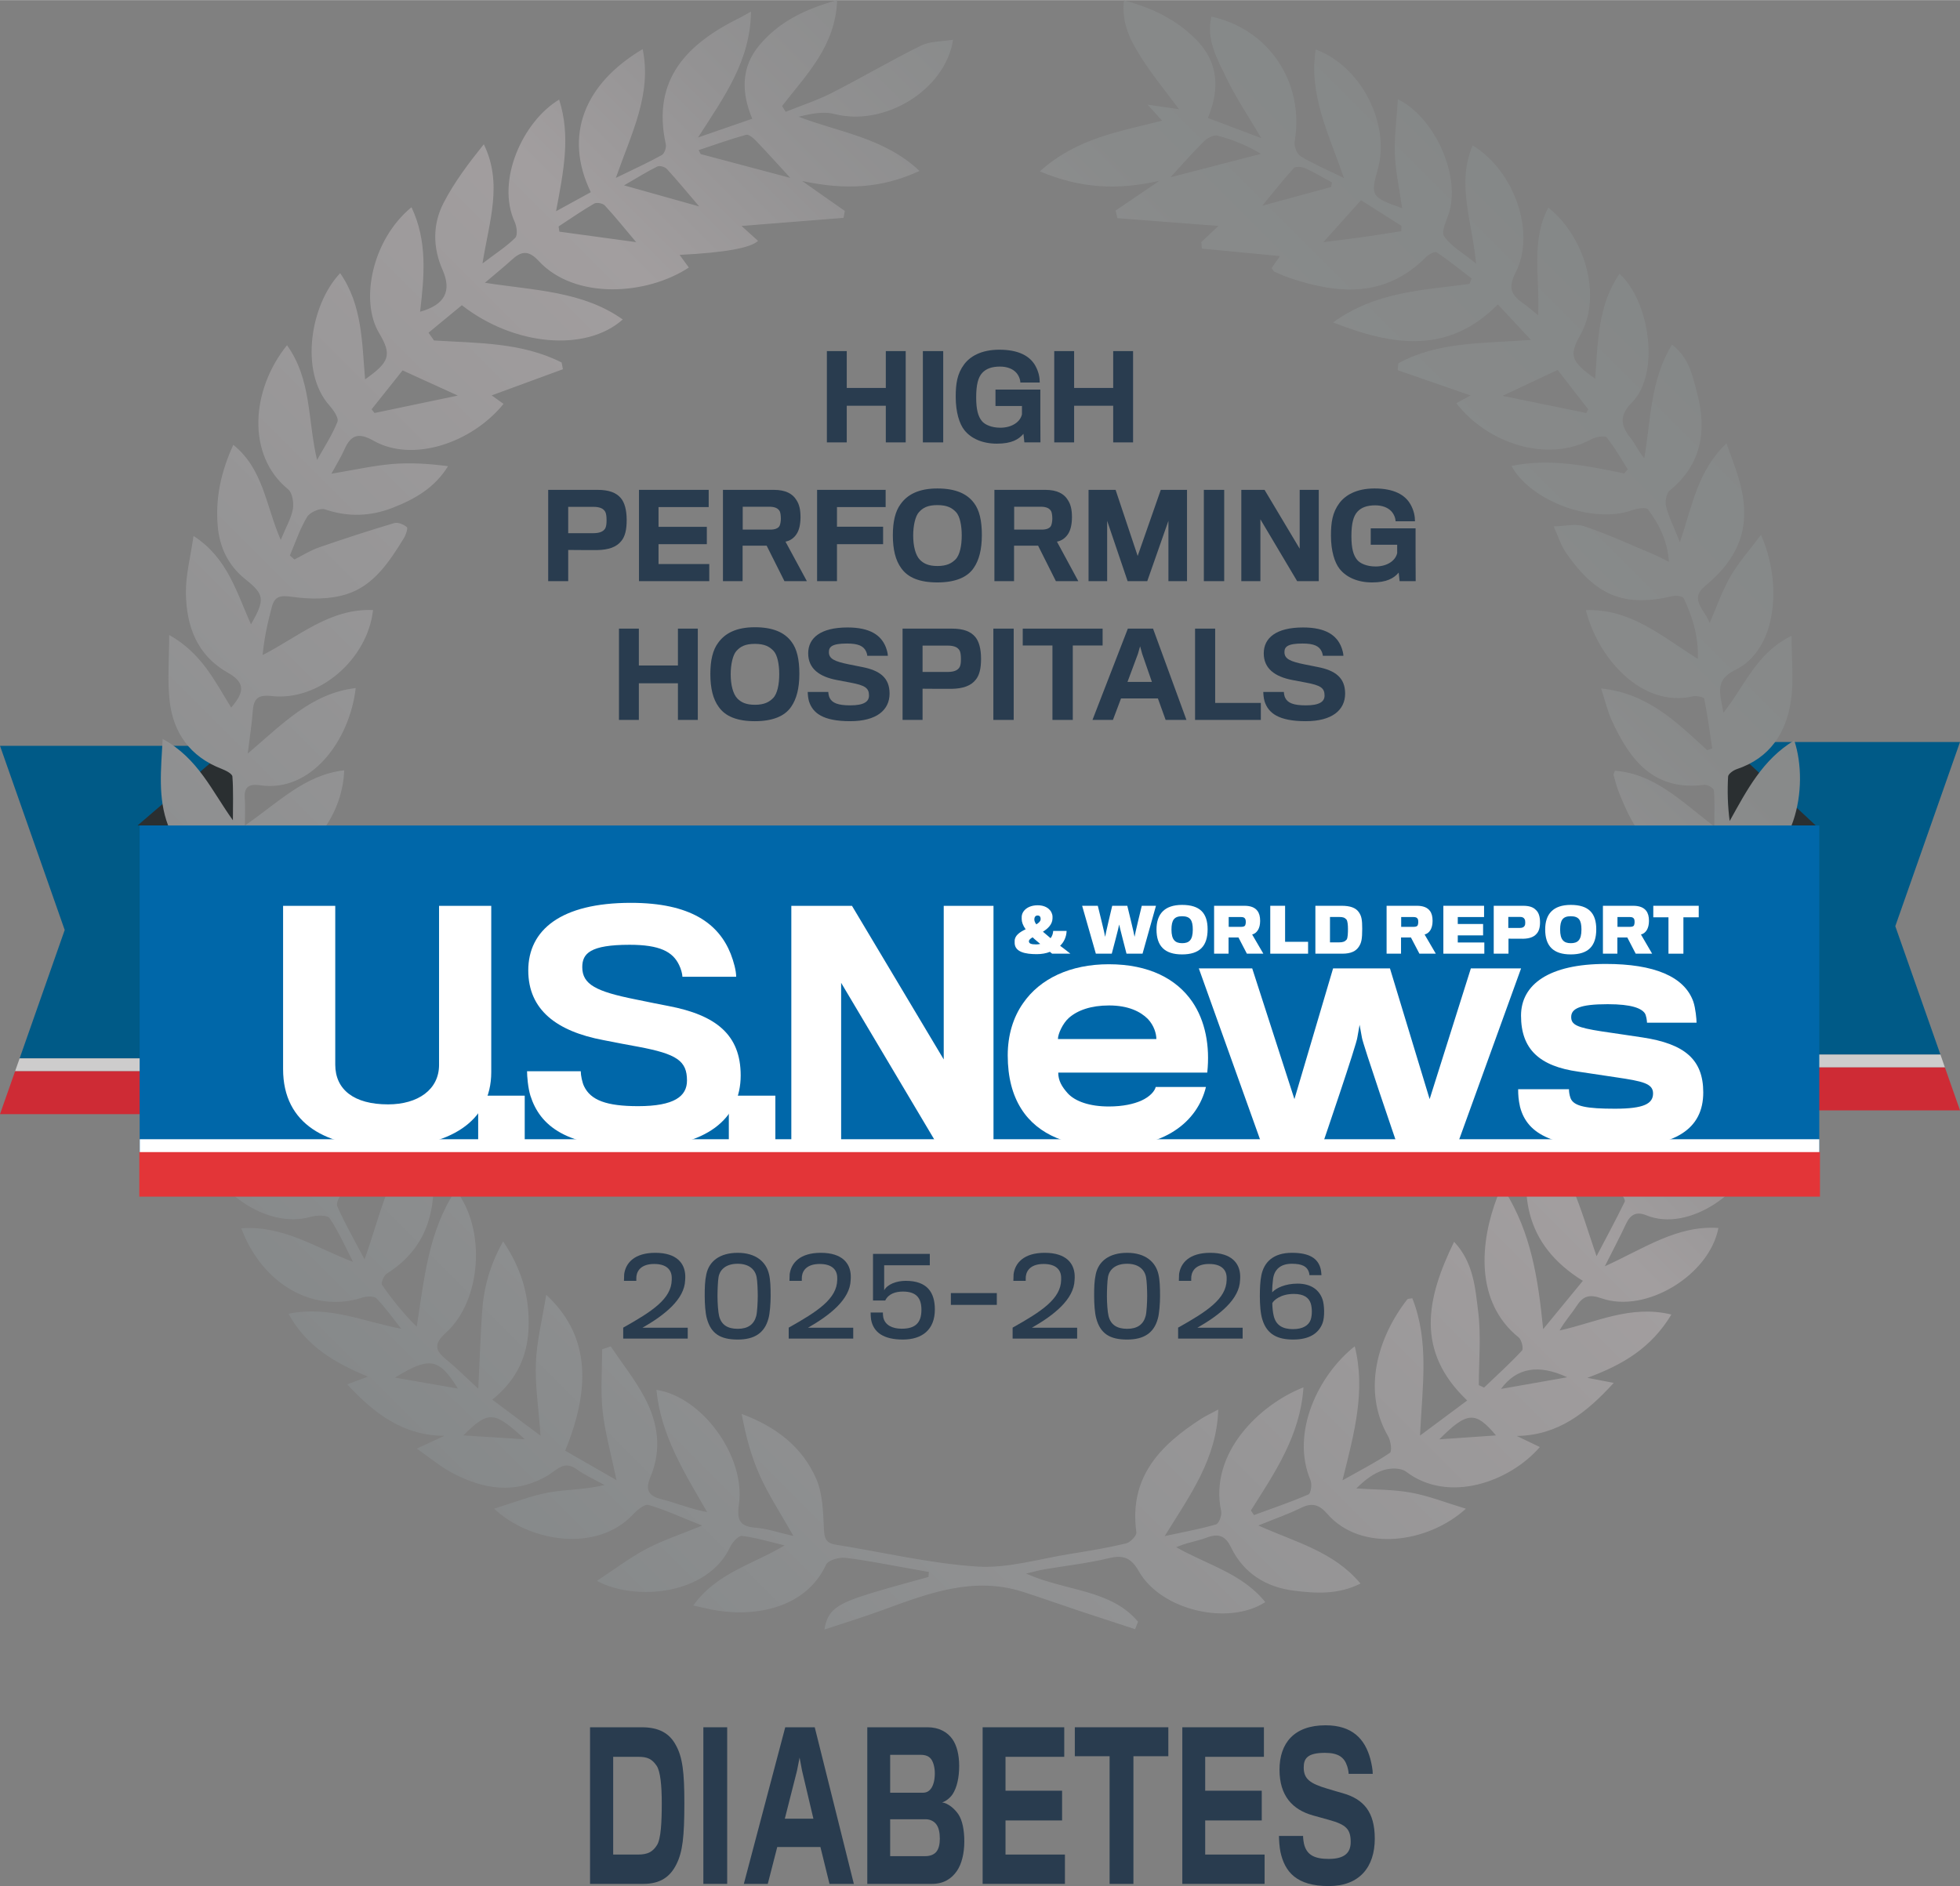<?xml version="1.0" encoding="UTF-8"?><svg id="Layer_1" xmlns="http://www.w3.org/2000/svg" xmlns:xlink="http://www.w3.org/1999/xlink" width="720" height="693" viewBox="0 0 720 692.913"><rect x="0" y="0" width="720" height="692.913" fill="#808080" stroke="none"/><defs><style>.cls-1{fill:#e33538;}.cls-2{fill:#0067a9;}.cls-3{fill:#fff;}.cls-4{fill:#ce2b35;}.cls-5{fill:#293c4f;}.cls-6{fill:url(#linear-gradient);fill-rule:evenodd;}.cls-7{fill:#2a2f31;}.cls-8{fill:#005a87;}.cls-9{fill:#cdcccc;}</style><linearGradient id="linear-gradient" x1="141.007" y1="522.149" x2="578.783" y2="84.373" gradientUnits="userSpaceOnUse"><stop offset="0" stop-color="#86898a"/><stop offset=".179" stop-color="#8f9091"/><stop offset=".589" stop-color="#a29e9f"/><stop offset=".702" stop-color="#939293"/><stop offset=".841" stop-color="#888a8a"/><stop offset="1" stop-color="#858888"/></linearGradient></defs><path class="cls-5" d="M236.285,692.111h-19.536v-57.544h18.991c6.314,0,10.192,2.187,12.526,6.557,2.485,4.442,3.132,10.051,3.132,21.269,0,12.454-.647,17.917-2.883,22.433-2.338,4.736-5.966,7.285-12.231,7.285ZM243.099,662.465c0-6.411-.499-11.726-1.891-13.767-1.688-2.477-3.379-3.277-6.711-3.277h-9.246v35.909h9.197c3.48,0,5.368-1.02,6.912-3.496,1.441-2.331,1.74-8.448,1.74-15.368Z"/><path class="cls-5" d="M258.374,692.111v-57.544h8.751v57.544h-8.751Z"/><path class="cls-5" d="M282.041,692.111h-8.796l15.212-57.544h10.835l14.369,57.544h-8.947l-3.333-13.548h-15.859l-3.48,13.548ZM294.62,650.447l-.893-4.735-.945,4.807-4.476,17.627h10.491l-4.177-17.699Z"/><path class="cls-5" d="M342.411,692.111h-23.815v-57.544h22.173c4.226,0,7.309,1.821,9.099,4.371,1.589,2.257,2.485,5.681,2.485,9.833s-.798,8.012-2.485,10.489c-.896,1.311-2.486,2.549-3.779,2.912,2.187.292,4.623,2.331,6.015,4.444,1.441,2.185,2.137,5.827,2.137,9.905,0,4.371-.995,8.304-2.686,10.781-1.986,2.915-4.922,4.808-9.144,4.808ZM342.011,646.222c-.844-1.092-2.138-1.529-3.776-1.529h-11.236v13.913h12.08c1.143,0,2.138-.437,2.932-1.529.847-1.165,1.392-3.06,1.392-5.609,0-2.113-.545-4.152-1.392-5.245ZM345.245,675.503c0-2.257-.401-4.224-1.445-5.463-.843-1.019-2.187-1.675-3.776-1.675h-13.026v13.549h12.924c1.691,0,3.083-.51,3.979-1.529.942-1.093,1.343-2.842,1.343-4.881Z"/><path class="cls-5" d="M360.967,692.111v-57.544h29.978v10.854h-21.575v12.454h20.781v10.927h-20.781v12.528h21.825v10.781h-30.227Z"/><path class="cls-5" d="M416.359,645.202v46.909h-8.751v-46.909h-12.776v-10.635h34.351v10.635h-12.825Z"/><path class="cls-5" d="M434.321,692.111v-57.544h29.974v10.854h-21.575v12.454h20.781v10.927h-20.781v12.528h21.825v10.781h-30.224Z"/><path class="cls-5" d="M488.12,692.913c-11.883,0-16.158-5.245-17.747-12.528-.397-1.895-.548-4.735-.548-5.901h8.849c0,1.02.249,2.768.548,3.642,1.093,3.351,3.677,4.808,8.898,4.808,5.966,0,8.054-2.405,8.054-6.191,0-4.735-1.642-6.411-8.005-8.158-1.143-.292-4.026-1.093-5.766-1.603-7.657-2.113-12.379-7.284-12.379-16.826,0-9.761,5.368-16.316,16.903-16.316,9.84,0,14.467,5.026,16.453,12.31.499,1.893.896,4.078.896,5.535h-8.849c0-.656-.25-1.967-.549-2.841-1.044-3.204-3.182-4.88-8.153-4.88-6.511,0-7.805,2.113-7.805,5.39,0,4.226,2.338,5.901,8.751,7.794,1.986.584,4.574,1.383,5.467,1.603,7.805,2.185,11.883,6.918,11.883,16.752,0,10.417-5.618,17.409-16.903,17.409Z"/><polygon class="cls-8" points=".006 273.985 85.296 273.985 85.296 388.812 7.208 388.812 23.768 341.644 .006 273.985"/><polygon class="cls-9" points="85.296 393.536 5.542 393.536 7.208 388.812 85.296 388.812 85.296 393.536"/><polygon class="cls-4" points="85.296 409.302 0 409.302 5.542 393.536 85.296 393.536 85.296 409.302"/><polygon class="cls-7" points="85.791 303.129 85.791 272.977 50.521 303.247 85.791 303.129"/><polygon class="cls-8" points="720 272.585 634.708 272.585 634.708 387.413 712.81 387.413 696.232 340.245 720 272.585"/><polygon class="cls-9" points="634.708 392.138 714.455 392.138 712.81 387.413 634.708 387.413 634.708 392.138"/><polygon class="cls-4" points="634.708 407.909 720 407.909 714.455 392.138 634.708 392.138 634.708 407.909"/><polygon class="cls-7" points="634.48 303.129 634.48 272.977 667.02 303.247 634.48 303.129"/><path class="cls-6" d="M589.098,394.967c-1.663-7.753-3.633-15.449-4.875-23.267-.675-4.262-.118-8.716-.118-13.081.628-.219,1.254-.433,1.882-.652,2.415,1.971,4.833,3.945,7.904,6.446-1.784-11.315-3.447-21.836-5.107-32.354.792-.225,1.586-.459,2.38-.691,13.763,9.451,20.902,23.964,29.894,38.667,1.022-5.649,2.232-11.271,2.881-16.952.116-1.008-1.938-2.993-3.277-3.31-13.701-3.293-19.735-13.446-23.315-25.739-1.031-3.545-1.316-7.302-2.181-12.367,14.101,5.619,21.842,16.329,31.088,28.655,1.014-7.26,1.921-12.722,2.377-18.217.065-.771-2.024-2.383-3.221-2.496-17.64-1.674-25.081-14.193-30.745-28.637-.8-2.042-1.328-4.197-1.953-6.306-.048-.175.13-.418.522-1.529,14.432,1.067,24.183,11.022,36.511,20.508,0-5.465.208-9.43-.166-13.336-.074-.809-2.382-2.149-3.503-2.004-18.652,2.409-27.425-9.231-34.069-23.815-1.437-3.16-2.223-6.618-3.853-11.594,17.45,1.861,27.997,12.664,38.969,22.681.62-.216,1.236-.427,1.858-.643-.919-6.096-1.725-12.219-2.934-18.259-.116-.578-2.839-1.194-4.144-.889-18.64,4.348-34.866-13.857-39.339-31.657,16.27-.587,27.66,9.43,41.126,17.938.305-8.648-2.06-15.576-5.163-22.271-.352-.762-2.718-1.141-3.953-.853-17.755,4.155-28.089.169-39.188-15.722-2.048-2.934-3.118-6.543-4.638-9.845,3.811-.074,7.969-1.171,11.365-.023,8.778,2.957,17.225,6.896,25.783,10.476,1.363.569,2.661,1.307,5.204,2.575-.62-8.064-3.74-13.959-7.726-19.311-.667-.895-4.084-.332-5.945.347-13.956,5.047-36.983-3.115-44.19-16.294,14.16-2.931,27.784-.018,41.413,2.735.43-.498.865-.993,1.298-1.49-2.525-3.954-4.795-8.114-7.753-11.703-.676-.818-4.04-.211-5.658.673-16.187,8.793-38.242,1.425-49.551-13.265,1.923-1.055,3.785-2.074,5.207-2.86-8.716-3.02-17.734-6.141-26.756-9.267.086-.842.169-1.689.255-2.537,14.373-7.919,30.605-7.27,48.716-8.583-4.676-5.017-8.132-8.725-12.168-13.057-18.191,18.345-38.355,15.336-60.529,6.629,15.683-11.386,33.171-11.866,50.111-14.145.255-.675.507-1.351.762-2.024-4.229-3.236-8.375-6.606-12.782-9.576-.652-.435-2.902.649-3.835,1.598-14.833,15.079-32.14,13.908-50.221,7.8-1.885-.637-3.713-1.452-5.539-2.258-.352-.157-.557-.658-1.108-1.354.993-1.423,2.06-2.94,3.097-4.419-9.564-.922-19.13-1.837-28.693-2.756-.062-.806-.127-1.609-.193-2.415,1.959-1.84,3.918-3.684,6.277-5.903-12.809-.984-24.96-1.921-37.104-2.857-.225-.925-.447-1.852-.673-2.777,4.893-3.328,9.786-6.656,16.134-10.974-15.6,3.615-29.363,2.721-43.953-3.444,13.526-12.24,29.517-14.676,44.905-18.626-2.051-2.264-3.746-4.137-5.441-6.01l-.083.104c3.411.495,6.819.987,11.73,1.698-5.213-7.042-9.854-12.619-13.701-18.707-3.865-6.105-7.513-12.545-6.529-21.281,10.698,2.807,19.708,7.32,26.877,14.78,7.732,8.037,8.423,17.719,3.962,28.43,6.39,2.409,12.21,4.605,19.607,7.394-4.911-8.354-9.341-14.898-12.729-21.945-3.381-7.033-7.592-14.143-5.592-22.689,21.347,4.635,34.294,24.456,30.576,45.971-.285,1.662.853,4.516,2.219,5.346,4.508,2.741,9.421,4.801,15.912,7.975-5.601-16.276-13.013-30.629-10.379-47.213,16.798,6.182,27.464,27.446,22.793,44.039-2.726,9.697-2.41,10.269,8.953,14.258-.987-6.971-2.407-13.351-2.652-19.779-.249-6.541.658-13.126,1.093-20.212,12.408,5.85,22.885,26.29,18.979,41.054-.827,3.118-3.239,7.314-2.042,9.149,2.373,3.663,6.742,6.034,11.786,10.159-1.479-15.687-7.261-29.435-1.248-43.42,15.313,9.282,23.306,32.078,15.76,46.718-2.925,5.675-1.482,8.351,2.827,11.321,1.538,1.058,2.931,2.326,5.444,4.342.697-14.027-2.765-27.301,3.758-39.54,13.783,11.048,19.669,32.727,11.783,46.73-4.265,7.575-3.53,9.792,5.426,16.149,1.013-13.558.99-27.019,8.932-38.551,10.876,9.673,15.188,36.521,4.576,47.249-4.623,4.677-4.274,8.42-.516,13.073,1.763,2.184,2.866,4.91,5.05,7.442,2.421-14,2.13-28.572,10.156-41.724,6.259,4.605,7.614,11.582,9.282,17.906,3.595,13.644,1.639,26.056-10.1,35.676-1.263,1.034-1.775,4.09-1.324,5.877.963,3.808,2.791,7.4,5.071,13.096,4.585-13.431,6.461-26.181,17.109-36.304,1.606,4.537,2.982,8.091,4.128,11.721,5.429,17.168,1.651,29.446-12.118,40.797-5.877,4.845.278,8.903,1.805,13.478,2.51-5.743,4.561-11.757,7.676-17.156,2.999-5.195,7.098-9.759,11.176-15.218,7.768,17.355,6.176,41.982-9.46,49.637-7.575,3.708-5.622,8.461-4.324,15.692,7.996-10.029,11.946-21.815,25.013-28.252,0,8.71.862,16.341-.195,23.697-1.719,11.911-7.703,21.213-19.918,25.297-1.274.427-3.13,1.742-3.189,2.735-.314,5.373-.148,10.776.578,16.326,6.304-11.332,12.127-22.621,23.73-29.603,5.652,17.183.273,45.165-20.796,49.169-5.954,1.129-7.379,6.511-5.504,17.687,8.701-10.42,16.896-20.561,29.841-25.072,1.402,18.036-10.616,36.168-24.02,39.108-10.503,2.309-12.124,5.329-11.878,17.986,5.642-4.101,10.615-8.322,16.157-11.588,5.501-3.239,11.57-5.515,18.211-8.594-.447,16.128-14.951,33.72-29.179,34.721-11.09.786-13.028,3.254-13.582,16.327,12.189-7.086,22.693-16.857,37.38-17.319-1.268,16.798-20.372,33.195-36.419,31.02-5.995-.812-7.955,1.067-9.401,6.159-1.183,4.155-3.284,8.049-4.44,12.66,13.126-7.092,26.038-13.875,41.416-14.169-4.987,17.814-26.548,32.748-42.189,26.349-3.672-1.5-5.853-.186-7.442,3.23-2.125,4.582-4.502,9.054-7.753,15.524,14.56-6.615,26.607-15.138,41.725-14.074-3.311,17.366-26.661,31.53-42.922,25.843-4.697-1.648-6.858-.744-9.252,2.934-1.891,2.913-4.288,5.5-6.167,8.879,13.304-2.902,25.976-9.525,41.075-5.859-7.409,12.275-17.823,18.469-30.875,23.252,3.687.711,5.966,1.15,9.691,1.867-10.156,11.116-20.479,19.251-35.608,19.498,2.75,1.322,5.498,2.64,8.464,4.069-11.102,12.821-33.596,20.906-49.145,9.039-1.873-1.428-5.747-1.375-8.239-.584-3.654,1.167-6.899,3.615-10.023,6.754,6.713.459,13.526.347,20.102,1.541,6.497,1.183,12.753,3.678,20.135,5.906-13.953,12.717-38.53,16.122-50.918,1.879-3.055-3.518-5.684-4.149-9.75-2.142-4.466,2.208-9.217,3.841-15.58,6.431,13.965,6.244,27.651,9.555,37.534,21.335-8.236,4.149-16.475,3.598-24.358,2.623-10.192-1.254-18.567-6.318-23.211-15.941-2.086-4.327-4.632-5.183-8.983-3.545-3.461,1.301-7.231,1.793-11.152,3.503,11.244,6.398,24.281,9.631,32.73,20.17-13.579,8.781-38.275,3.038-46.431-11.297-2.904-5.098-5.75-6.111-11.158-4.81-7.773,1.87-15.787,2.747-23.694,4.093-1.612.273-3.192.732-6.588,1.535,14.732,6.576,31.071,5.725,41.126,17.681-.359.916-.717,1.832-1.07,2.747-6.997-2.297-13.997-4.561-20.983-6.885-6.742-2.249-13.434-4.65-20.203-6.822-18.078-5.8-34.624.459-51.22,6.558-6.967,2.561-14.074,4.733-21.72,7.278,1.15-7.101,4.324-9.43,17.191-13.372,6.961-2.131,14.018-3.974,21.03-5.945.042-.611.089-1.23.13-1.84-2.564-.456-5.127-.916-7.69-1.366-7.682-1.334-15.331-2.946-23.063-3.823-2.294-.258-6.265.895-7.018,2.528-6.926,15.052-24.198,19.34-40.104,16.83-2.614-.409-5.192-1.093-8.663-1.837,8.574-11.985,21.878-15.073,33.56-22.087-5.204-1.239-10.37-2.818-15.645-3.491-1.304-.166-3.577,2.365-4.398,4.122-8.094,17.343-34.375,20.15-48.917,12.406,6.502-4.267,12.065-8.509,18.158-11.742,5.912-3.133,12.373-5.231,20.511-8.568-7.862-3.138-13.632-5.827-19.675-7.587-1.47-.424-4.202,1.858-5.729,3.486-13.315,14.202-38.067,10.108-51.045-2.131,7.269-2.217,13.517-4.745,20.004-5.918,6.478-1.177,13.206-.996,20.618-2.756-3.45-1.912-7.13-3.503-10.296-5.806-4.605-3.346-7.204.258-10.506,2.228-12.029,7.196-23.943,5.178-35.527-1.067-4.031-2.172-7.602-5.198-12.669-8.734,4.232-1.965,7.193-3.34,10.156-4.712-14.963-.021-25.611-7.966-35.72-18.908,2.673-.984,4.6-1.692,7.634-2.81-12.009-5.029-22.446-10.87-29.206-23.116,15.111-3.07,27.757,2.955,41.416,5.515-2.976-3.755-5.743-7.717-9.066-11.134-.922-.951-3.663-.845-5.273-.32-17.98,5.921-36.846-5.083-44.412-25.463,15.44-1.129,27.419,7.208,41.058,12.337-2.791-5.403-5.257-11.024-8.618-16.042-.818-1.221-4.786-1.121-6.982-.498-16.466,4.68-36.346-10.002-40.681-26.785,15.304-.074,27.891,7.379,42.3,15.245-2.978-7.261-5.023-12.797-7.584-18.078-.611-1.257-3.213-2.643-4.478-2.318-13.431,3.405-28.071-5.257-35.931-19.838-1.654-3.079-2.955-6.342-5.05-10.876,16.098.563,26.918,10.023,38.802,17.601.441-12.364-2.332-15.39-13.244-16.691-15.58-1.864-22.856-13.188-28.51-26.068-.788-1.787-1.147-3.758-1.695-5.628q6.594-2.253,34.882,17.041c1.947-8.355-1.935-15.375-9.567-17.287-16.131-4.057-28.021-21.664-25.881-39.271,13.443,3.823,20.633,15.277,30.087,24.562,1.369-12.749-.113-14.999-10.266-18.934-7.673-2.969-12.631-8.74-15.535-16.469-3.808-10.135-2.605-20.377-2-31.793,13.084,7.124,18.102,19.204,25.807,29.885,0-5.361.216-10.74-.187-16.075-.08-1.049-2.445-2.231-3.962-2.821-11.573-4.469-17.814-13.226-19.116-25.152-.818-7.531-.151-15.218-.151-24.044,11.985,6.721,16.842,17.121,22.77,26.684,5.32-6.076,4.843-9.383-1.31-12.871-11.365-6.443-15.159-17.186-15.313-29.271-.083-6.526,1.683-13.082,2.798-20.911,12.503,8.034,15.808,20.715,21.115,32.493,5.228-9.199,4.952-10.977-2.06-16.581-6.277-5.012-9.481-11.671-10.162-19.536-.872-10.115,1.093-19.711,5.717-29.856,11.102,8.941,11.908,22.304,17.432,34.932,2.018-4.917,3.885-8.022,4.455-11.353.394-2.309-.163-5.957-1.737-7.237-15.336-12.495-13.698-36.446-.421-52.942,9.086,12.684,7.572,27.493,11.039,42.178,2.581-4.647,5.563-9.146,7.498-14.048.561-1.428-1.514-4.365-3.008-6.052-10.956-12.364-6.965-37.006,4.007-48.555,8.168,11.81,7.984,25.463,9.154,39.019,8.992-6.336,9.949-8.962,5.112-17.065-7.036-11.795-2.611-34.227,11.929-46.173,5.948,12.536,4.674,25.421,3.162,38.399,9.163-2.543,11.67-7.655,8.257-15.378-3.613-8.168-3.678-16.738.334-24.538,3.966-7.703,9.279-14.711,14.812-21.617,7.035,14.448,2.003,28.163-.483,43.79,4.964-3.761,8.838-6.229,12.015-9.398.966-.96.607-4.131-.169-5.818-6.985-15.194,3.017-37.024,16.309-44.978,4.3,13.306,1.63,26.32-1.129,41.013,5.091-2.792,8.935-4.899,12.761-7-10.112-20.879-2.267-39.926,19.062-52.565,3.396,16.641-4.107,30.851-9.86,47.317,6.804-3.322,11.955-5.655,16.884-8.393.96-.533,1.728-2.762,1.467-3.962-5.264-24.079,8.073-37.107,27.449-46.617.779-.379,1.52-.839,3.852-2.143-.246,18.105-9.706,31.085-19.462,46.262,7.572-2.62,13.345-4.617,19.912-6.887-4.013-9.617-4.179-18.863,2.614-27.001,7.083-8.484,16.489-13.176,28.578-16.578-.617,16.955-11.38,27.469-20.227,38.891.433.717.868,1.432,1.304,2.146,5.648-2.279,11.496-4.17,16.904-6.92,11.046-5.61,21.726-11.943,32.837-17.411,3.364-1.66,7.643-1.458,11.777-2.155-2.919,18.635-25.336,32.007-43.515,27.301-4.072-1.052-8.651-.154-13.229.989,14.916,5.767,31.31,7.611,44.409,19.913-13.819,6.422-27.271,7.095-43.123,3.699,6.206,4.359,10.941,7.679,15.681,11.001-.157.847-.309,1.695-.463,2.543-12.195.969-24.393,1.935-37.493,2.975,2.164,1.95,4.108,3.705,6.079,5.48q-4.102,3.918-28.806,5.148c1.221,1.674,2.297,3.15,3.384,4.65-15.523,10.215-41.908,11.928-55.188-2.445-3.77-4.078-6.408-3.571-9.899-.365-2.676,2.46-5.515,4.733-9.836,8.408,18.624,2.857,36.014,3.124,50.645,13.484-13.499,12.036-39.851,9.798-59.106-5.239-4.016,3.313-8.127,6.71-12.24,10.103.673.948,1.342,1.9,2.012,2.848,15.974,1.004,32.226.649,46.875,8.094.157.827.311,1.648.471,2.472-8.728,3.207-17.456,6.41-26.163,9.611.898.64,2.614,1.867,4.359,3.118-11.745,14.457-33.444,21.649-47.72,13.553-5.471-3.1-8.331-2.24-10.722,3.159-1.197,2.709-2.786,5.246-4.783,8.947,8.378-1.384,15.295-2.961,22.289-3.559,6.73-.566,13.546-.122,20.541.791-4.964,8.079-12.42,12.204-20.375,15.301-8.082,3.141-16.365,3.473-24.841.557-1.74-.599-5.518,1.067-6.549,2.78-2.652,4.398-4.288,9.409-6.333,14.169.557.492,1.117.984,1.677,1.476,2.979-1.491,5.838-3.325,8.959-4.413,9.172-3.189,18.418-6.188,27.727-8.968,1.333-.394,3.447.504,4.608,1.494.468.4-.35,2.842-1.09,4.048-5.302,8.615-11.031,17.417-21.021,20.585-6.194,1.965-13.455,1.902-19.983.981-4.265-.604-6.422-.32-7.483,3.642-1.523,5.684-2.803,11.437-3.414,17.743,13.295-6.751,24.619-17.183,40.578-16.534-2.071,18.282-19.963,33.533-37.187,31.598-5.314-.599-6.701,1.097-7.021,5.723-.305,4.49-1.043,8.95-1.831,15.426,12.992-11.093,23.48-22.168,39.671-24.082-2.214,19.246-16.397,38.488-35.107,35.714-3.947-.584-5.995.465-5.646,4.842.222,2.777.039,5.584.039,9.949,12.326-8.476,22.023-18.674,36.485-20.28-.643,17.868-13.991,33.696-30.335,36.218-3.684.569-5.225,1.784-4.701,5.474.638,4.448,1.168,8.9,2.688,13.526,8.947-10.067,16.747-20.487,29.357-26.29,1.6,18.001-7.785,32.125-24.073,37.824-1.417.498-3.527,2.362-3.402,3.346.697,5.482,1.985,10.891,3.962,16.285,8.025-14.068,15.195-27.991,29.42-38.625,1.597,13.2-.154,24.364-4.798,35.587,2.904-2.694,5.809-5.391,9.567-8.888,3.322,13.146.652,24.604-2.691,36.017-6.134,5.192-12.299,10.349-18.392,15.591-.768.655-1.814,1.992-1.597,2.634,2.054,6.159,4.353,12.237,6.582,18.342,4.662-10.159,7.901-19.465,11.045-28.8.874-2.596,1.47-5.284,2.193-7.925,3.12-2.795,6.238-5.589,9.409-8.423,7.299,17.758,3.867,42.148-14.104,52.713-1.535.91-3.23,4.241-2.682,5.524,2.587,6.037,5.927,11.759,10.023,19.536,6.297-17.34,8.713-34.416,23.225-46.561.554,3.476,1.239,6.935,1.636,10.432,1.894,16.765-1.12,31.538-16.661,41.354-1.099.697-2.264,3.45-1.793,4.134,3.717,5.382,7.824,10.491,12.762,15.405,2.771-17.521,4.179-34.885,14.341-50.233,11.253,14.48,9.418,40.595-3.539,52.355-4.406,4.004-4.327,6.351-.044,9.848,3.912,3.195,7.489,6.799,11.852,10.811.48-9.981.803-18.899,1.372-27.798.569-8.888,2.709-17.349,7.765-26.349,6.65,9.901,9.43,19.527,9.386,30.151-.05,11.037-3.858,20.375-13.38,27.994,6.022,4.505,11.179,8.354,17.74,13.259-.729-10.221-2.051-18.555-1.719-26.826.323-7.99,2.347-15.909,3.799-24.948,15.133,14.03,17.097,32.534,6.959,57.268,5.648,3.245,11.401,6.549,18.863,10.832-2.063-9.922-4.267-17.601-5.106-25.419-.794-7.474-.172-15.091-.172-22.651,1.049-.359,2.098-.717,3.15-1.076,4.199,6.253,8.962,12.213,12.474,18.833,4.834,9.128,6.372,18.902,2.19,28.919-1.704,4.081-1.621,7.015,3.776,8.334,5.589,1.369,10.939,3.717,16.97,4.772-8.292-14.421-16.964-28.027-18.623-44.89,16.949,2.57,32.824,24.63,30.3,42.071-.856,5.907.388,8.156,6.301,8.6,4.074.311,8.067,1.725,13.733,3.02-4.759-8.423-9.136-15.04-12.34-22.173-3.183-7.089-5.195-14.7-6.674-22.666,12.524,4.614,22.251,12.074,27.378,23.813,2.377,5.45,2.522,12.041,2.818,18.152.166,3.438.516,5.441,4.276,6.046,17.364,2.768,34.627,6.935,52.088,8.058,11.288.723,22.873-2.875,34.303-4.679,6.813-1.082,13.633-2.223,20.336-3.817,1.562-.371,3.957-2.872,3.791-4.087-2.798-20.209,8.719-32.043,23.952-41.799,1.452-.928,3.035-1.651,6.123-3.311-.581,18.126-10.18,31.145-19.669,46.496,7.575-1.645,13.31-2.646,18.854-4.294,1.058-.311,2.202-3.337,1.888-4.81-4.534-21.317,14.08-39.211,30.229-45.541-1.18,17.752-10.562,31.364-19.311,45.228.376.566.756,1.135,1.129,1.707,6.71-2.469,13.487-4.771,20.037-7.599.877-.379,1.348-3.752.738-5.198-7.368-17.42,2.824-38.613,16.249-49.222,4.063,16.404-.139,31.734-4.513,49.249,7.03-3.962,12.459-6.715,17.443-10.126.818-.563.314-4.354-.655-6.034-9.676-16.697-3.87-36.396,7.042-50.346.198-.258.806-.193,1.823-.391,6.25,15.71,3.731,32.102,2.827,50.467,6.647-4.946,11.777-8.769,17.343-12.91-19.083-18.105-15.02-37.412-4.813-58.312,7.148,7.646,7.747,16.937,8.829,25.52,1.129,8.92.252,18.093.252,27.158.64.296,1.286.59,1.926.889,4.689-4.481,9.513-8.841,13.92-13.585.646-.699-.116-3.945-1.188-4.813-16.3-13.147-14.202-35.246-7.839-51.727.27-.69,1.242-1.114,2.634-2.308,9.783,15.576,12.326,32.445,14.178,50.977,4.691-5.714,9.38-11.422,14.581-17.755-21.83-13.585-24.035-32.757-17.873-56.172,13.185,13.671,17.043,30.137,22.902,47.127,3.491-6.656,7.066-13.28,10.358-20.037.314-.649-.851-2.448-1.758-3.198-19.391-16.075-23.738-30.285-15.894-53.95,3.53,3.684,6.799,7.095,10.067,10.506,2.261,6.615,4.653,13.185,6.742,19.85,1.639,5.248,2.907,10.604,4.342,15.92,3.708-5.435,5.895-10.704,7.56-16.14.477-1.547.083-4.283-1.002-5.225-5.744-4.976-11.831-9.549-17.802-14.261ZM147.887,136.041c-3.563,4.472-7.469,9.383-11.374,14.287.355.459.714.913,1.07,1.369,10.097-2.113,20.197-4.226,30.59-6.405-6.807-3.106-12.965-5.915-20.286-9.252ZM290.308,65.312c-4.282-4.662-8.336-9.184-12.533-13.567-.996-1.043-2.724-2.537-3.684-2.27-5.883,1.63-11.641,3.707-17.444,5.634.249.486.495.969.741,1.455,10.944,2.91,21.892,5.82,32.919,8.748ZM572.188,135.869c-7.033,3.311-13.336,6.274-20.262,9.531,10.826,2.214,20.799,4.253,30.78,6.292.249-.445.492-.886.741-1.331-3.746-4.819-7.489-9.643-11.259-14.492ZM429.95,65.101c11.102-2.875,22.177-5.746,33.258-8.615-5.133-3.127-10.446-5.231-15.935-6.698-1.408-.373-3.767.859-4.982,2.069-4.19,4.143-8.067,8.6-12.34,13.244ZM233.689,88.92c-4.104-4.872-7.664-9.306-11.505-13.472-.744-.804-2.988-1.224-3.891-.705-4.481,2.596-8.748,5.566-13.093,8.405.095.643.19,1.283.282,1.923,9.187,1.254,18.368,2.507,28.207,3.849ZM499.965,73.509c-4.683,5.216-9.001,10.026-13.852,15.431,5.613-.726,10.358-1.295,15.088-1.962,4.528-.637,9.042-1.378,13.562-2.071.018-.652.038-1.31.059-1.968-4.935-3.129-9.866-6.262-14.856-9.43ZM611.589,398.394c.527.086,1.061.166,1.588.243,1.239-4.605,2.694-9.17,3.568-13.849.243-1.28-.854-3.464-2.01-4.256-5.485-3.743-11.205-7.154-16.575-10.518,4.353,9.199,8.891,18.789,13.428,28.38ZM121.036,371.3c-5.904,3.385-10.689,6.034-15.357,8.867-1.215.744-3.088,2.323-2.907,3.106,1.194,5.103,2.875,10.103,4.896,16.777,4.976-10.705,8.989-19.331,13.369-28.75ZM256.852,75.806c-4.407-5.163-8.037-9.578-11.893-13.781-.702-.771-2.64-1.313-3.488-.898-3.669,1.802-7.145,3.995-12.228,6.932,9.916,2.783,18.131,5.089,27.609,7.747ZM488.964,68.663c.106-.56.213-1.12.317-1.683-3.242-1.758-6.413-3.678-9.765-5.195-1.221-.554-3.571-.794-4.22-.086-3.883,4.22-7.418,8.763-11.603,13.852,9.101-2.484,17.189-4.685,25.271-6.888ZM145.065,506.099c8.064,1.408,15.328,2.667,23.16,4.033-7.012-11.274-10.396-11.819-23.16-4.033ZM551.389,510.254c8.763-1.541,16.403-2.889,24.328-4.282q-15.826-7.391-24.328,4.282ZM528.712,528.783c6.87-.477,13.736-.954,20.837-1.446-7.486-8.932-10.562-8.894-20.837,1.446ZM170.196,527.337c7.726.483,14.43.91,22.609,1.426-11.33-10.497-13.342-10.598-22.609-1.426Z"/><path class="cls-5" d="M325.403,162.493v-13.461h-14.351v13.461h-7.302v-33.544h7.302v13.544h14.351v-13.544h7.305v33.544h-7.305Z"/><path class="cls-5" d="M339.012,162.493v-33.544h7.474v33.544h-7.474Z"/><path class="cls-5" d="M376.299,162.493l-.338-3.143c-1.786,2.081-4.373,3.61-9.766,3.61-5.266,0-9.471-1.868-11.932-4.969-1.828-2.292-3.185-6.582-3.185-12.229,0-4.883.552-8.492,3.059-11.888,2.166-2.93,6.24-5.435,12.948-5.435,7.133,0,11.254,2.334,13.251,5.901,1.23,2.21,1.614,4.332,1.614,6.158h-7.133c0-1.104-.598-2.718-1.656-3.779-1.192-1.23-3.185-2.079-5.818-2.079-2.974,0-5.098.763-6.539,2.334-1.487,1.613-2.208,4.373-2.208,8.96,0,4.586.721,7.006,2.081,8.704,1.104,1.359,3.565,2.463,6.792,2.463,4.289,0,7.348-2.166,7.942-4.926v-3.057h-9.724v-6.029h16.474v10.36c0,4.119.042,8.918.042,9.044h-5.903Z"/><path class="cls-5" d="M408.93,162.493v-13.461h-14.354v13.461h-7.302v-33.544h7.302v13.544h14.354v-13.544h7.302v33.544h-7.302Z"/><path class="cls-5" d="M228.255,198.7c-1.74,2.25-4.711,3.27-8.789,3.354-.974.042-10.74-.042-10.74-.042v11.465h-7.348v-33.544h18.13c4.247,0,6.922,1.06,8.578,3.057,1.319,1.571,2.124,4.245,2.124,8.024,0,3.567-.594,6.031-1.955,7.687ZM222.314,187.956c-.682-1.188-2.039-1.782-4.331-1.782h-9.257v9.68h9.127c2.591,0,3.821-.678,4.461-1.74.38-.68.507-1.614.507-3.015,0-1.487-.169-2.591-.507-3.143Z"/><path class="cls-5" d="M234.732,213.476v-33.544h25.604v6.326h-18.429v7.262h17.747v6.369h-17.747v7.304h18.64v6.284h-25.815Z"/><path class="cls-5" d="M292.834,195.812c-1.02,1.784-2.591,2.844-4.289,3.143l7.857,14.521h-8.237l-6.539-13.036h-8.835v13.036h-7.218v-33.544h18.682c4.289,0,6.922,1.401,8.325,3.777,1.02,1.529,1.484,3.482,1.484,6.242,0,2.549-.464,4.544-1.23,5.86ZM286.464,187.872c-.594-1.19-1.867-1.742-3.864-1.742h-9.766v8.407h10.192c1.614,0,2.886-.466,3.354-1.401.299-.636.468-1.74.468-2.589,0-.977-.126-2.123-.383-2.675Z"/><path class="cls-5" d="M307.459,186.258v7.218h16.945v6.413h-16.945v13.588h-7.302v-33.544h25.179v6.326h-17.877Z"/><path class="cls-5" d="M357.838,184.815c1.951,2.589,2.844,6.453,2.844,11.677,0,5.477-1.062,9.299-2.971,12.101-2.338,3.482-6.796,5.351-13.377,5.351-6.539,0-10.871-1.784-13.289-5.266-2.082-2.844-3.059-6.836-3.059-12.101,0-4.968.893-8.833,2.886-11.464,2.507-3.482,6.666-5.69,13.461-5.69,6.665,0,10.954,1.911,13.503,5.393ZM351,205.494c1.614-1.614,2.292-5.138,2.292-8.833,0-3.609-.678-7.049-2.078-8.534-1.445-1.529-3.185-2.591-6.88-2.591-3.611,0-5.351,1.02-6.796,2.633-1.315,1.485-2.078,4.925-2.078,8.534,0,3.779.805,7.262,2.503,8.96,1.361,1.359,3.143,2.251,6.413,2.251,3.48,0,5.266-1.062,6.623-2.42Z"/><path class="cls-5" d="M392.551,195.812c-1.02,1.784-2.591,2.844-4.289,3.143l7.854,14.521h-8.237l-6.539-13.036h-8.832v13.036h-7.217v-33.544h18.682c4.289,0,6.922,1.401,8.321,3.777,1.02,1.529,1.487,3.482,1.487,6.242,0,2.549-.468,4.544-1.23,5.86ZM386.181,187.872c-.594-1.19-1.867-1.742-3.864-1.742h-9.766v8.407h10.192c1.614,0,2.886-.466,3.354-1.401.295-.636.467-1.74.467-2.589,0-.977-.13-2.123-.383-2.675Z"/><path class="cls-5" d="M429.216,213.476v-22.166l-7.773,22.166h-7.218l-7.516-22.166v22.166h-6.834v-33.544h9.935l8.11,24.288,8.49-24.288h9.64v33.544h-6.834Z"/><path class="cls-5" d="M442.23,213.476v-33.544h7.474v33.544h-7.474Z"/><path class="cls-5" d="M476.504,213.476l-13.503-22.718v22.718h-7.007v-33.544h8.532l12.909,21.612v-21.612h7.007v33.544h-7.938Z"/><path class="cls-5" d="M514.143,213.476l-.341-3.143c-1.782,2.081-4.374,3.61-9.766,3.61-5.263,0-9.468-1.868-11.929-4.969-1.828-2.292-3.185-6.581-3.185-12.229,0-4.883.552-8.492,3.055-11.888,2.165-2.93,6.244-5.435,12.951-5.435,7.133,0,11.254,2.334,13.247,5.901,1.234,2.209,1.614,4.331,1.614,6.157h-7.133c0-1.104-.594-2.718-1.656-3.779-1.188-1.23-3.185-2.079-5.815-2.079-2.974,0-5.098.763-6.539,2.334-1.487,1.614-2.211,4.373-2.211,8.96,0,4.586.724,7.007,2.081,8.704,1.104,1.359,3.568,2.463,6.796,2.463,4.289,0,7.344-2.165,7.938-4.925v-3.057h-9.721v-6.029h16.474v10.361c0,4.118.042,8.917.042,9.044h-5.903Z"/><path class="cls-5" d="M249.036,264.46v-13.461h-14.354v13.461h-7.302v-33.544h7.302v13.544h14.354v-13.544h7.302v33.544h-7.302Z"/><path class="cls-5" d="M290.795,235.799c1.955,2.589,2.848,6.453,2.848,11.677,0,5.477-1.062,9.299-2.974,12.101-2.334,3.482-6.792,5.351-13.377,5.351-6.539,0-10.87-1.784-13.289-5.266-2.081-2.844-3.059-6.836-3.059-12.101,0-4.967.893-8.833,2.89-11.464,2.503-3.482,6.666-5.69,13.458-5.69,6.669,0,10.958,1.911,13.504,5.393ZM283.961,256.478c1.614-1.614,2.292-5.138,2.292-8.833,0-3.609-.679-7.049-2.081-8.534-1.445-1.529-3.185-2.591-6.88-2.591-3.607,0-5.347,1.02-6.792,2.633-1.315,1.485-2.081,4.926-2.081,8.534,0,3.779.809,7.262,2.507,8.96,1.357,1.359,3.143,2.252,6.412,2.252,3.48,0,5.263-1.062,6.624-2.421Z"/><path class="cls-5" d="M312.342,264.928c-10.146,0-13.799-3.059-15.159-7.304-.337-1.104-.464-2.76-.464-3.44h7.559c0,.594.211,1.614.464,2.123.935,1.953,3.143,2.802,7.601,2.802,5.098,0,6.88-1.401,6.88-3.609,0-2.76-1.403-3.737-6.838-4.755-.974-.171-3.438-.638-4.926-.935-6.539-1.23-10.571-4.247-10.571-9.809,0-5.69,4.584-9.512,14.439-9.512,8.406,0,12.354,2.93,14.052,7.175.426,1.104.766,2.378.766,3.227h-7.559c0-.382-.214-1.146-.468-1.656-.893-1.868-2.717-2.844-6.964-2.844-5.562,0-6.666,1.23-6.666,3.141,0,2.463,1.997,3.44,7.474,4.544,1.698.339,3.906.807,4.669.933,6.669,1.274,10.149,4.034,10.149,9.766,0,6.073-4.799,10.15-14.439,10.15Z"/><path class="cls-5" d="M358.432,249.684c-1.74,2.25-4.711,3.27-8.789,3.354-.974.042-10.74-.042-10.74-.042v11.465h-7.348v-33.544h18.13c4.247,0,6.922,1.06,8.578,3.057,1.318,1.571,2.123,4.245,2.123,8.024,0,3.567-.594,6.031-1.954,7.687ZM352.491,238.94c-.682-1.188-2.039-1.782-4.331-1.782h-9.257v9.68h9.126c2.591,0,3.822-.679,4.461-1.74.38-.68.506-1.614.506-3.015,0-1.487-.169-2.591-.506-3.143Z"/><path class="cls-5" d="M364.908,264.46v-33.544h7.471v33.544h-7.471Z"/><path class="cls-5" d="M394.084,237.114v27.346h-7.471v-27.346h-10.912v-6.198h29.341v6.198h-10.958Z"/><path class="cls-5" d="M408.832,264.46h-7.513l12.993-33.544h9.257l12.27,33.544h-7.643l-2.844-7.898h-13.545l-2.974,7.898ZM419.576,240.172l-.763-2.762-.809,2.804-3.821,10.276h8.961l-3.568-10.318Z"/><path class="cls-5" d="M439,264.46v-33.544h7.39v27.302h16.773v6.242h-24.163Z"/><path class="cls-5" d="M479.697,264.928c-10.15,0-13.802-3.059-15.16-7.304-.341-1.104-.468-2.76-.468-3.44h7.559c0,.594.211,1.614.468,2.123.932,1.953,3.14,2.802,7.601,2.802,5.094,0,6.876-1.401,6.876-3.609,0-2.76-1.399-3.737-6.834-4.755-.977-.171-3.442-.638-4.926-.935-6.539-1.23-10.575-4.247-10.575-9.809,0-5.69,4.588-9.512,14.439-9.512,8.406,0,12.354,2.93,14.055,7.175.422,1.104.763,2.378.763,3.227h-7.559c0-.382-.211-1.146-.467-1.656-.89-1.868-2.718-2.844-6.965-2.844-5.562,0-6.666,1.23-6.666,3.141,0,2.463,1.997,3.44,7.474,4.544,1.698.339,3.906.807,4.672.933,6.665,1.274,10.146,4.034,10.146,9.766,0,6.073-4.799,10.15-14.435,10.15Z"/><rect class="cls-2" x="51.303" y="303.247" width="617.003" height="120.186"/><g id="U.S.News"><path class="cls-3" d="M142.119,421.453c-21.842,0-38.127-8.191-38.127-28.717v-59.959h19.162v58.312c0,9.199,6.876,14.622,19.397,14.622,10.977,0,18.733-5.423,18.733-14.504v-58.43h19.174v61.068c0,18.523-15.953,27.609-38.34,27.609Z"/><path class="cls-3" d="M175.658,420.345v-17.835h17.097v17.835h-17.097Z"/><path class="cls-3" d="M234.394,421.566c-26.486,0-36.026-7.978-39.555-19.062-.892-2.875-1.23-7.208-1.23-8.974h19.729c0,1.553.56,4.208,1.221,5.542,2.442,5.091,8.203,7.296,19.835,7.296,13.316,0,17.968-3.633,17.968-9.413,0-7.207-3.669-9.75-17.841-12.405-2.558-.451-8.986-1.671-12.856-2.448-17.085-3.213-27.606-11.066-27.606-25.6,0-14.859,11.964-24.835,37.682-24.835,21.951,0,32.262,7.658,36.68,18.73,1.123,2.893,2.012,6.2,2.012,8.428h-19.746c0-1.002-.551-2.981-1.218-4.315-2.323-4.884-7.092-7.433-18.173-7.433-14.516,0-17.399,3.212-17.399,8.203,0,6.437,5.204,8.974,19.516,11.854,4.416.889,10.185,2.104,12.18,2.442,17.408,3.331,26.497,10.526,26.497,25.505,0,15.832-12.524,26.483-37.697,26.483Z"/><path class="cls-3" d="M267.732,420.345v-17.835h17.091v17.835h-17.091Z"/><path class="cls-3" d="M344.237,420.345l-35.249-59.296v59.296h-18.297v-87.569h22.287l33.696,56.421v-56.421h18.283v87.569h-20.719Z"/><path class="cls-3" d="M431.275,415.532c-5.643,3.64-13.529,5.874-23.967,5.874-14.344,0-25.961-4.226-32.179-14.101-3.186-5.05-4.943-11.511-4.943-19.613,0-7.397,2.001-13.977,5.637-19.145,6.223-9.045,17.382-14.32,31.485-14.32,14.794,0,24.897,5.4,30.647,13.739,4.819,7.042,6.579,16.323,5.524,26.068h-54.738c0,2.94,1.301,5.174,3.524,7.646,2.718,2.934,7.993,4.807,15.043,4.807,5.284,0,9.157-.937,11.863-2.11,3.402-1.529,5.044-3.64,5.379-5.062h18.451c-1.512,6.235-5.275,12.097-11.727,16.217ZM421.646,374.309c-2.715-2.703-7.178-4.944-14.228-4.944-6.68,0-11.617,1.778-14.791,4.594-2.235,1.997-3.998,5.862-3.998,7.747h36.159c0-1.885-.803-4.931-3.141-7.397Z"/><path class="cls-3" d="M535.395,420.345h-22.189s-12.696-37.11-12.919-39.226c-.133-.824-.839-4.647-.839-4.647,0,0-.693,3.823-.806,4.523-.118,2.241-12.806,39.351-12.806,39.351h-22.334l-23.119-64.589h19.616l15.502,48.022,14.202-48.022h20.897l14.572,48.022,15.141-48.022h18.449l-23.368,64.589Z"/><path class="cls-3" d="M593.271,421.518c-21.851,0-32.182-4.339-34.894-14.913-.569-2.584-.69-4.351-.69-6.461h18.671c0,.83.113,1.992.584,3.296,1.176,3.047,6.108,3.865,16.33,3.865,10.686,0,13.976-1.873,13.976-5.625,0-3.657-3.885-4.475-13.401-5.886-2.454-.343-10.207-1.517-14.074-2.11-14.216-1.991-21.029-8.215-21.029-20.567,0-11.487,10.325-19.003,31.121-19.003,17.72,0,28.895,4.582,32.173,13.852.833,2.472,1.183,6.455,1.183,7.741h-18.202c0-.699-.252-2.685-.821-3.515-1.299-1.754-4.703-3.289-13.624-3.289-10.337,0-13.401,1.665-13.401,4.706,0,2.815,2.006,3.864,11.167,5.281,3.758.575,12.806,1.867,15.025,2.229,15.491,2.347,22.319,8.103,22.319,20.2,0,13.384-10.094,20.2-32.41,20.2Z"/></g><g id="_World_Report"><path class="cls-3" d="M385.929,344.655c.572-.735.907-1.671.957-2.673h4.932c-.08,2.205-.978,4.114-2.383,5.453,1.168.865,2.489,1.885,3.77,2.91h-6.704c-.279-.22-.572-.457-.824-.682-1.348.575-3.159.854-4.837.854-4.182,0-7.948-.765-8.108-3.995-.021-.273,0-.681,0-.913.047-1.991,1.959-3.242,4.033-4.232-1.029-1.44-1.423-2.65-1.449-3.711v-.889c.098-2.17,2.219-4.215,5.889-4.215,3.358,0,5.296,1.938,5.432,4.072.018.16,0,.646,0,.771-.053,2.229-1.766,3.775-3.524,4.866.789.64,1.811,1.553,2.816,2.383ZM377.968,345.769c0,.848.791,1.167,2.62,1.167.498,0,1.099-.059,1.541-.172-1.002-.871-2.06-1.683-2.789-2.43-.815.45-1.372.93-1.372,1.434ZM382.266,337.773v-.35c-.021-.587-.293-1.102-1.108-1.102-.785,0-1.111.539-1.185,1.167-.024.13-.024.32,0,.468.036.486.276,1.043.714,1.618.898-.533,1.526-1.12,1.58-1.801Z"/><path class="cls-3" d="M419.708,350.345h-5.889s-2.626-10.142-2.697-10.71c-.024.598-2.718,10.71-2.718,10.71h-5.847l-5.038-17.598h5.755s2.697,10.871,2.697,11.416c0-.545,2.596-11.416,2.596-11.416h5.539s2.67,10.871,2.67,11.416c0-.545,2.649-11.416,2.649-11.416h5.216l-4.935,17.598Z"/><path class="cls-3" d="M443.612,341.377c0,6.194-2.948,9.235-9.385,9.235-6.464,0-9.389-3.142-9.389-9.158,0-5.619,2.878-9.033,9.389-9.033,6.641,0,9.385,3.088,9.385,8.956ZM438.168,341.507c0-3.485-.957-4.919-3.941-4.919-2.866,0-3.894,1.387-3.894,4.919,0,3.728,1.348,4.979,3.918,4.979,2.475,0,3.918-1.049,3.918-4.979Z"/><path class="cls-3" d="M462.129,341.62c-.554.942-1.351,1.494-2.161,1.671l4.117,7.053h-6.049l-3.094-5.963h-3.63v5.963h-5.316v-17.598h11.137c2.344,0,3.87.67,4.751,1.838.688.889,1.025,2.069,1.025,3.722,0,1.423-.308,2.531-.779,3.313ZM457.446,337.619c-.255-.569-.77-.735-1.55-.735h-4.54v3.598h4.656c.663,0,1.233-.16,1.425-.599.133-.309.204-.777.204-1.132,0-.397-.039-.871-.196-1.132Z"/><path class="cls-3" d="M466.627,350.345v-17.598h5.447v13.236h8.446v4.363h-13.893Z"/><path class="cls-3" d="M493.125,350.345h-9.922v-17.598h9.661c3.18,0,5.166.771,6.247,2.288,1.091,1.494,1.295,2.97,1.295,6.164,0,3.752-.275,5.133-1.239,6.585-1.061,1.624-2.881,2.561-6.043,2.561ZM495.17,341.199c0-1.263-.125-2.893-.551-3.39-.676-.759-1.331-.948-2.661-.948h-3.393v9.324h3.393c1.369,0,2.098-.29,2.712-1.002.453-.563.501-2.555.501-3.983Z"/><path class="cls-3" d="M525.493,341.62c-.557.942-1.358,1.494-2.175,1.671l4.122,7.053h-6.025l-3.118-5.963h-3.631v5.963h-5.302v-17.598h11.128c2.344,0,3.87.67,4.748,1.838.693.889,1.016,2.069,1.016,3.722,0,1.423-.308,2.531-.764,3.313ZM520.822,337.619c-.273-.569-.797-.735-1.576-.735h-4.528v3.598h4.647c.661,0,1.239-.16,1.437-.599.127-.309.193-.777.193-1.132,0-.397-.036-.871-.172-1.132Z"/><path class="cls-3" d="M530.212,350.345v-17.598h14.954v4.137h-9.658v2.555h9.302v4.185h-9.302v2.608h9.756v4.114h-15.052Z"/><path class="cls-3" d="M564.42,343.072c-1.008,1.185-2.697,1.737-4.855,1.784-.667.012-5.426-.024-5.426-.024v5.512h-5.423v-17.598h10.826c2.122,0,3.636.468,4.6,1.476,1.029.877,1.583,2.394,1.583,4.581,0,1.95-.421,3.337-1.304,4.268ZM560.061,337.666c-.299-.563-.806-.83-1.695-.83h-4.297v4.054h4.232c1.02,0,1.526-.338,1.784-.823.172-.32.211-.646.211-1.162,0-.551-.068-1.008-.234-1.239Z"/><path class="cls-3" d="M586.381,341.377c0,6.194-2.937,9.235-9.371,9.235-6.472,0-9.392-3.142-9.392-9.158,0-5.619,2.875-9.033,9.392-9.033,6.629,0,9.371,3.088,9.371,8.956ZM580.942,341.507c0-3.485-.951-4.919-3.933-4.919-2.883,0-3.9,1.387-3.9,4.919,0,3.728,1.336,4.979,3.909,4.979,2.478,0,3.924-1.049,3.924-4.979Z"/><path class="cls-3" d="M604.974,341.62c-.563.942-1.351,1.494-2.181,1.671l4.113,7.053h-6.034l-3.094-5.963h-3.642v5.963h-5.305v-17.598h11.128c2.329,0,3.873.67,4.765,1.838.679.889,1.022,2.069,1.022,3.722,0,1.423-.323,2.531-.774,3.313ZM600.291,337.619c-.269-.569-.8-.735-1.57-.735h-4.546v3.598h4.656c.661,0,1.257-.16,1.44-.599.13-.309.193-.777.193-1.132,0-.397-.036-.871-.172-1.132Z"/><path class="cls-3" d="M618.393,336.979v13.366h-5.486v-13.366h-5.577v-4.232h16.691v4.232h-5.628Z"/></g><rect class="cls-3" x="51.347" y="418.519" width="616.959" height="5.666"/><rect class="cls-1" x="51.175" y="423.243" width="617.385" height="16.365"/><path class="cls-5" d="M228.934,491.761v-4.023c10.61-5.955,17.708-10.57,17.828-17.55v-.83c-.039-2.877-1.934-5.008-6.43-5.008-4.338,0-6.23,2.051-6.546,4.535-.039.396-.039,1.183-.039,1.658h-4.535c0-.671.039-1.737.077-2.447.552-4.101,3.748-7.849,11.436-7.849,7.928,0,10.807,3.906,11.004,8.283.042.474,0,1.262-.039,1.776-.235,7.021-7.534,12.818-15.697,17.473h16.643v3.983h-23.702Z"/><path class="cls-5" d="M282.502,468.136c.513,2.13.59,4.931.59,8.046,0,2.603-.274,6.43-.826,8.283-1.421,5.245-5.13,7.652-11.282,7.652-6.388,0-9.819-2.21-11.321-7.731-.59-2.09-.787-5.601-.787-8.242,0-3.076.039-5.444.59-8.007,1.027-4.811,4.933-7.889,11.556-7.889,6.666,0,10.452,3.354,11.479,7.889ZM277.928,469.122c-.594-2.958-2.999-4.852-6.943-4.852-4.022,0-6.469,1.893-7.021,4.852-.274,1.498-.394,5.166-.394,7.059,0,2.485.235,5.797.591,7.258.791,3.234,3.076,4.732,6.862,4.732,3.748,0,5.955-1.617,6.785-4.732.355-1.341.552-5.168.552-7.296,0-2.013-.12-5.562-.432-7.021Z"/><path class="cls-5" d="M289.73,491.761v-4.023c10.607-5.955,17.708-10.57,17.824-17.55v-.83c-.039-2.877-1.93-5.008-6.427-5.008-4.338,0-6.233,2.051-6.549,4.535-.039.396-.039,1.183-.039,1.658h-4.535c0-.671.039-1.737.077-2.447.555-4.101,3.748-7.849,11.44-7.849,7.928,0,10.807,3.906,11.004,8.283.039.474,0,1.262-.039,1.776-.239,7.021-7.534,12.818-15.697,17.473h16.643v3.983h-23.702Z"/><path class="cls-5" d="M319.985,484.74c-.116-.67-.158-1.775-.158-2.563h4.497c0,.591.042,1.301.158,1.853.671,2.84,3.354,4.103,6.785,4.103,4.968,0,7.218-2.169,7.218-6.942,0-4.182-1.737-6.706-6.785-6.706-2.602,0-5.284.751-6.507,3.275h-4.496v-17.118h20.865v4.18h-16.763v9.19c1.185-2.208,4.535-3.47,7.928-3.47,7.847,0,10.687,4.219,10.687,10.529,0,7.416-4.655,11.044-11.753,11.044-6.94,0-10.807-2.524-11.676-7.376Z"/><path class="cls-5" d="M349.299,479.377v-4.338h16.882v4.338h-16.882Z"/><path class="cls-5" d="M371.985,491.761v-4.023c10.607-5.955,17.708-10.57,17.824-17.55v-.83c-.039-2.877-1.93-5.008-6.427-5.008-4.338,0-6.233,2.051-6.549,4.535-.039.396-.039,1.183-.039,1.658h-4.535c0-.671.039-1.737.077-2.447.555-4.101,3.748-7.849,11.44-7.849,7.928,0,10.807,3.906,11.004,8.283.039.474,0,1.262-.039,1.776-.239,7.021-7.534,12.818-15.697,17.473h16.643v3.983h-23.702Z"/><path class="cls-5" d="M425.552,468.136c.513,2.13.591,4.931.591,8.046,0,2.603-.274,6.43-.826,8.283-1.42,5.245-5.129,7.652-11.282,7.652-6.388,0-9.819-2.21-11.32-7.731-.591-2.09-.788-5.601-.788-8.242,0-3.076.039-5.444.591-8.007,1.026-4.811,4.932-7.889,11.556-7.889,6.666,0,10.452,3.354,11.479,7.889ZM420.979,469.122c-.594-2.958-2.999-4.852-6.943-4.852-4.022,0-6.469,1.893-7.021,4.852-.274,1.498-.394,5.166-.394,7.059,0,2.485.236,5.797.591,7.258.791,3.234,3.076,4.732,6.862,4.732,3.748,0,5.955-1.617,6.785-4.732.355-1.341.552-5.168.552-7.296,0-2.013-.12-5.562-.432-7.021Z"/><path class="cls-5" d="M432.78,491.761v-4.023c10.607-5.955,17.708-10.57,17.824-17.55v-.83c-.039-2.877-1.934-5.008-6.43-5.008-4.338,0-6.23,2.051-6.546,4.535-.039.396-.039,1.183-.039,1.658h-4.535c0-.671.039-1.737.077-2.447.555-4.101,3.748-7.849,11.44-7.849,7.928,0,10.807,3.906,11.004,8.283.039.474,0,1.262-.039,1.776-.239,7.021-7.534,12.818-15.701,17.473h16.646v3.983h-23.702Z"/><path class="cls-5" d="M475.066,492.116c-5.6,0-9.665-1.776-11.359-7.415-.671-2.13-.907-5.444-.907-8.559,0-2.721.116-5.523.552-7.613.984-4.89,4.416-8.283,11.24-8.283,6.588,0,9.506,2.171,10.49,5.68.197.71.316,1.775.355,2.524h-4.416c-.039-.355-.081-.787-.235-1.183-.671-1.972-2.408-2.997-6.233-2.997-4.218,0-6.468,2.169-6.901,5.601-.197,1.499-.316,3.037-.316,4.89,1.42-1.577,4.813-3.194,9.309-3.194,4.929,0,8.005,2.287,9.19,5.837.668,1.932.865,6.39,0,8.677-1.462,3.865-5.01,6.035-10.768,6.035ZM481.493,478.825c-.707-2.092-2.482-3.472-6.23-3.472-4.852,0-7.415,2.366-7.889,3.393.039,1.814.197,3.232.474,4.456.788,3.748,3.432,5.087,7.137,5.087,3.551,0,5.72-1.34,6.468-3.391.591-1.696.591-4.338.039-6.073Z"/></svg>